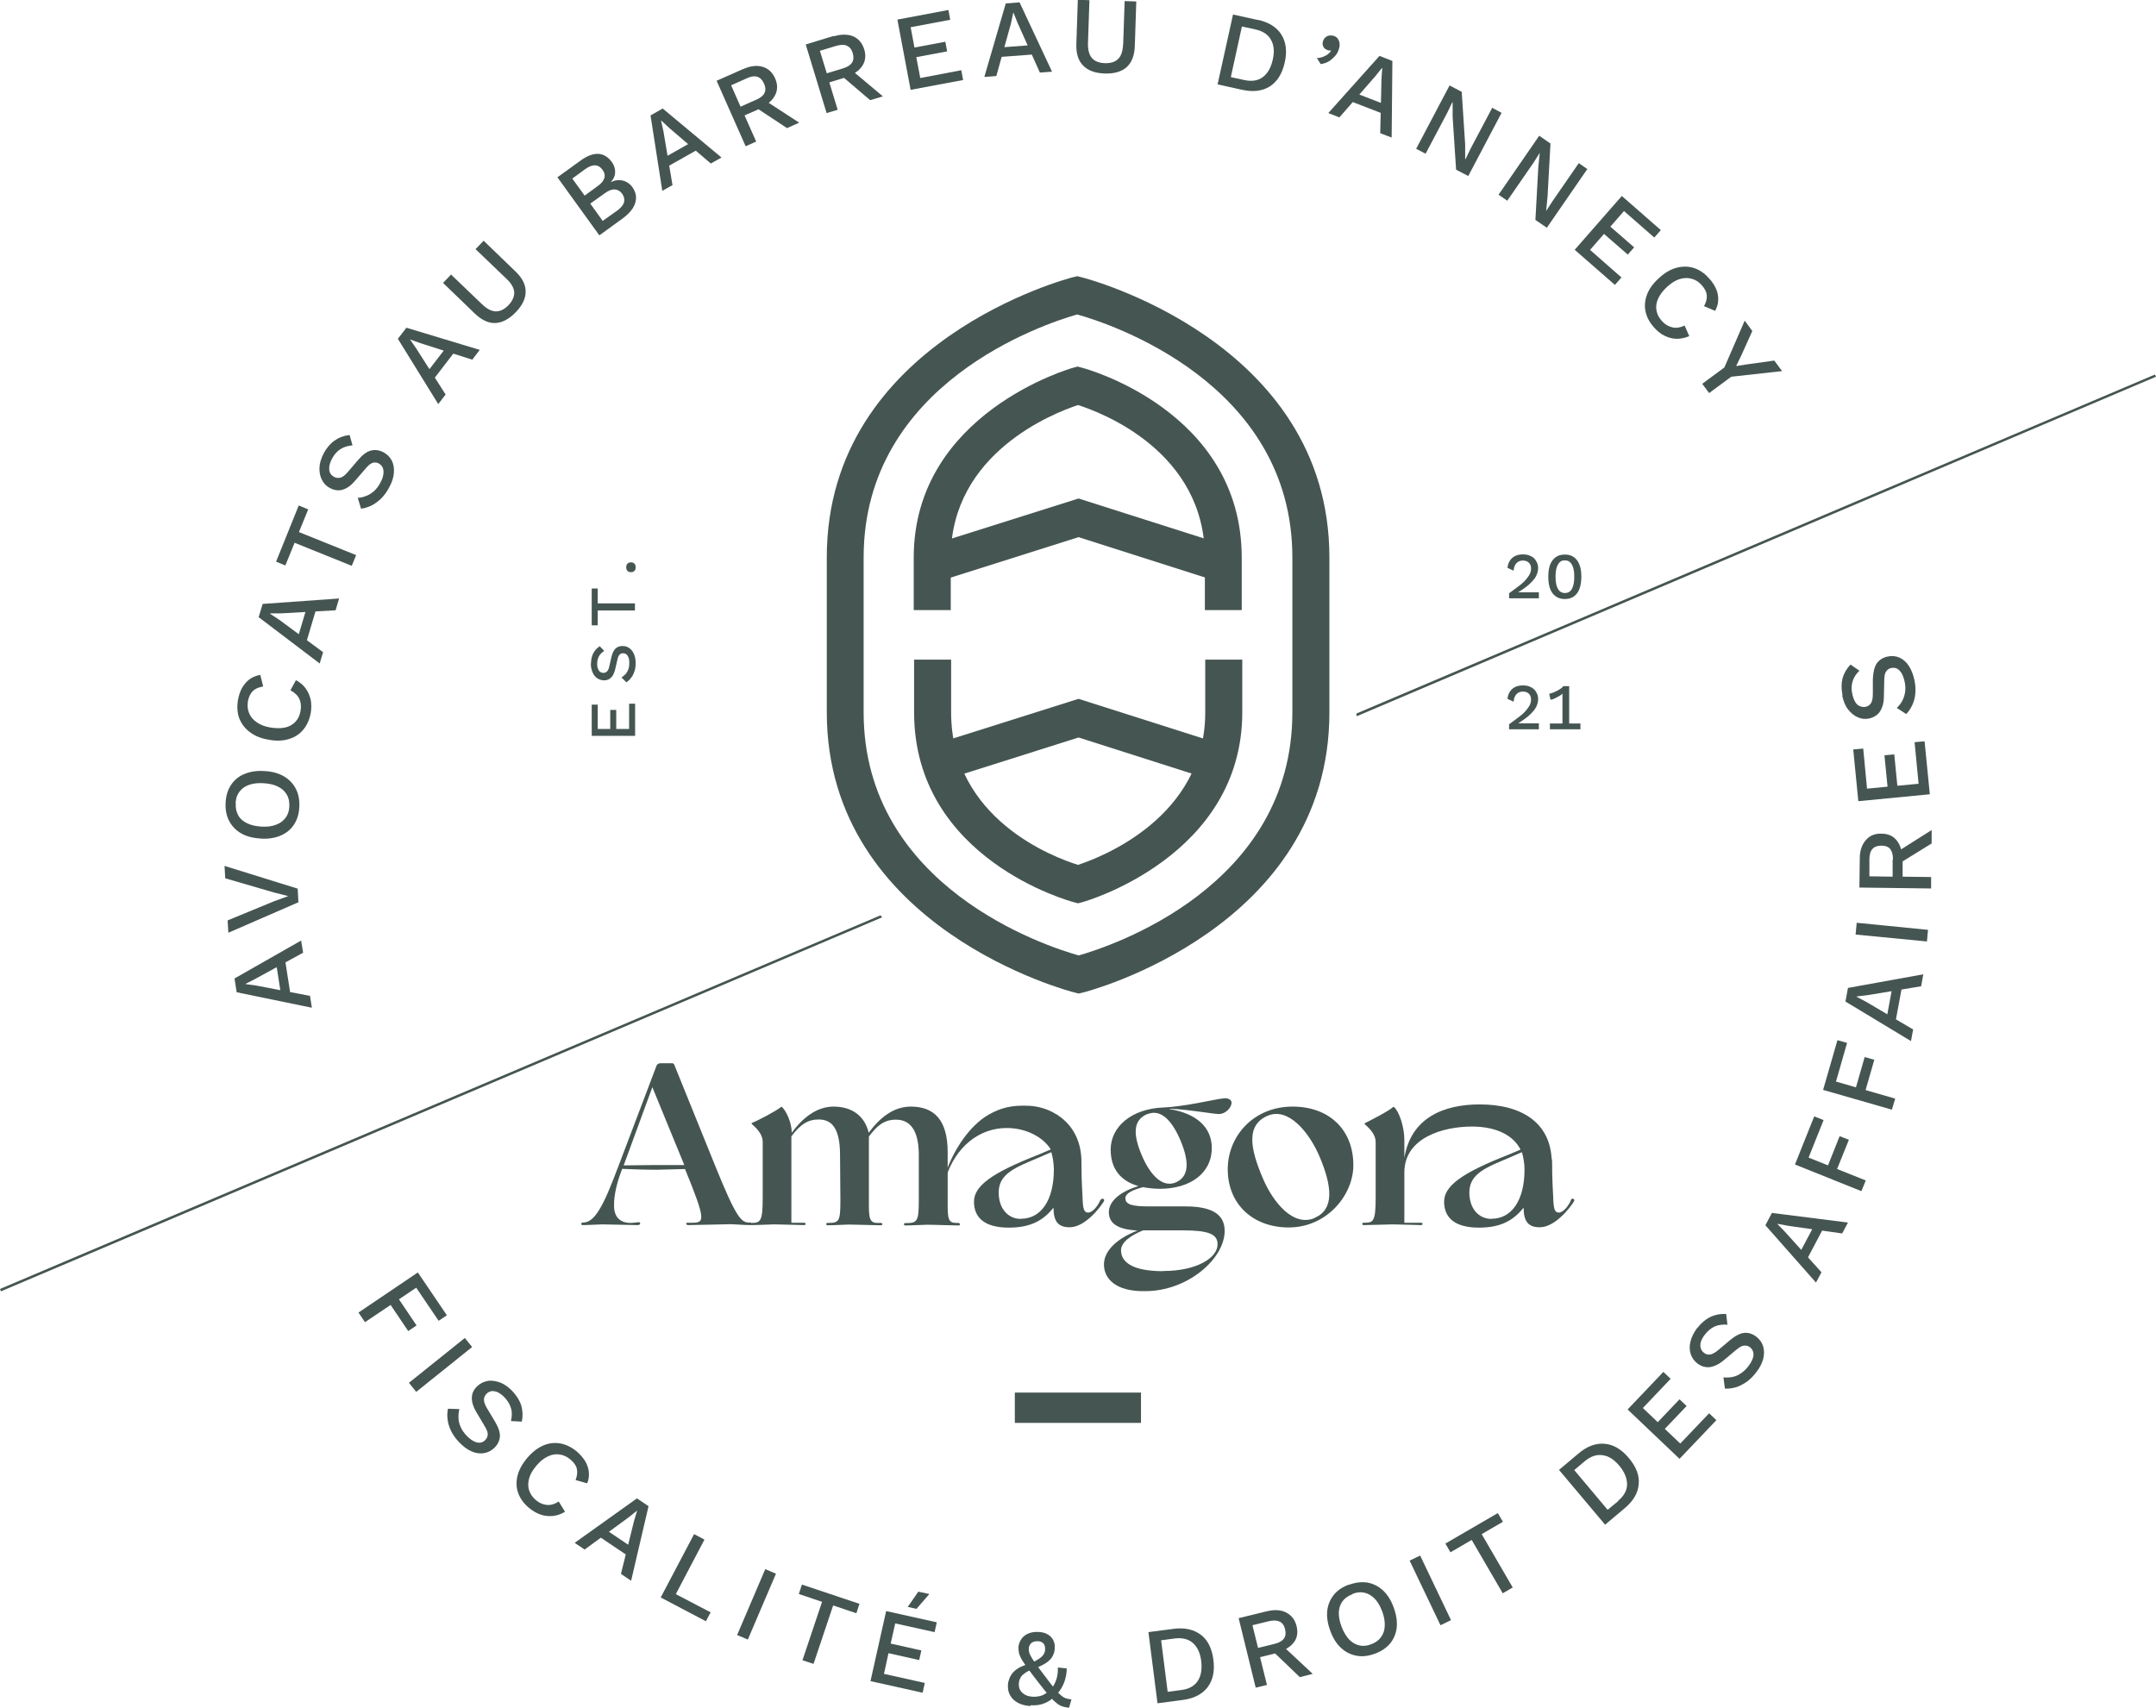 <?xml version="1.0" encoding="UTF-8"?><svg id="b" xmlns="http://www.w3.org/2000/svg" viewBox="0 0 118.78 94.12"><g id="c"><path d="M34.98,40.55h-2.38v-1.72h.33v1.34h.69v-1.05h.33v1.05h.71v-1.39h.33v1.78Z" fill="#455552" stroke-width="0"/><path d="M32.56,36.57c0-.21.04-.4.12-.56.08-.16.2-.29.36-.4l.25.26c-.14.09-.24.19-.3.31-.06.11-.09.25-.09.41,0,.12.02.21.05.28.03.07.07.13.12.16.05.03.11.05.18.05.07,0,.14-.03.19-.08.06-.05.1-.15.13-.29l.11-.48c.05-.23.13-.39.23-.49.1-.1.24-.14.39-.14.15,0,.27.04.38.12.11.08.19.19.25.33.06.14.09.31.09.5,0,.17-.02.32-.07.45-.04.13-.1.25-.18.35-.07.1-.16.18-.26.25l-.27-.27c.08-.05.16-.11.23-.19s.12-.17.15-.27c.04-.1.05-.22.05-.34,0-.11-.01-.21-.04-.29-.03-.08-.07-.14-.12-.18-.05-.04-.11-.06-.19-.06s-.13.02-.18.07c-.05.05-.09.13-.12.26l-.12.52c-.03.14-.08.26-.13.36-.06.09-.13.16-.21.21s-.18.07-.28.07c-.13,0-.26-.04-.37-.11-.11-.07-.2-.18-.26-.32s-.1-.31-.1-.5Z" fill="#455552" stroke-width="0"/><path d="M32.6,32.43h.33v.82h2.05v.39h-2.05v.82h-.33v-2.02Z" fill="#455552" stroke-width="0"/><path d="M34.5,31.26c0-.08.02-.15.07-.2.05-.05.11-.07.19-.07s.14.02.19.07c.05.05.07.11.07.2s-.02.15-.07.2c-.05.05-.11.07-.19.07s-.14-.02-.19-.07c-.05-.05-.07-.12-.07-.2Z" fill="#455552" stroke-width="0"/><path d="M71.21,60.98c-2.14,0-3.57,1.62-3.57,3.45,0,1.94,1.4,3.21,3.36,3.21,2.1,0,3.56-1.78,3.56-3.43,0-1.98-1.36-3.23-3.34-3.23ZM72.43,67.12c-1.17.5-2.29-.84-2.87-2.22-.72-1.69-.89-2.92.29-3.42,1.11-.47,2.26.87,2.85,2.26.72,1.7.79,2.92-.27,3.37Z" fill="#455552" stroke-width="0"/><path d="M52.82,67.39c-.48.02-.61-.05-.61-.9v-3c0-1.8-.77-2.51-2.03-2.51-.97,0-1.72.63-2.32,1.44-.25-1.01-1.01-1.44-1.94-1.44s-1.71.63-2.3,1.44c0-.54-.29-1.17-.52-1.4-.04-.04-.05-.04-.07-.02-.25.22-1.36.79-1.6.88-.02,0-.04.04,0,.07.31.27.59.59.59.97v3.07c0,1.29-.11,1.4-.61,1.4-.02,0,0,0-.02.02-.02-.02,0-.04-.02-.04h-.07c-.45,0-.7-.16-1.92-3.18l-2.23-5.51c-.04-.09-.07-.09-.18-.09h-.57c-.09,0-.18.04-.22.11l-2.07,5.46c-.47,1.24-.77,1.98-1.1,2.51-.31.52-.61.7-.88.7h-.04s-.07.04-.07.05c0,.04.02.09.07.09.32,0,.9-.04,1.08-.04.22,0,1.71.04,1.94.04.13,0,.16-.05.16-.09,0-.05-.04-.07-.09-.07s-.27.04-.45.04c-.54,0-.9-.31-.9-.93-.02-.59.18-1.35.4-1.92l.05-.13c.36.02,1.26.05,1.9.05l1.56-.04c1.17,2.86,1.08,2.96.38,2.96h-.25c-.11,0-.07.13.04.13.36,0,2.16-.05,2.33-.05.2,0,.74.05,1.11.05.02,0,.02-.02.02-.02,0,0,0,.02.02.02.36,0,1.08-.04,1.26-.04.22,0,1.56.04,1.65.04.11,0,.11-.13,0-.13h-.7v-4.76c.5-.66.9-.93,1.51-.93.74,0,1.15.52,1.17,1.87l.02,2.57c0,1.2-.07,1.26-.7,1.26-.11,0-.11.13,0,.13.38,0,.97-.04,1.17-.04s1.65.04,1.76.04.11-.13,0-.13c-.5.02-.66-.02-.66-.9v-3.86c.43-.57.81-.93,1.49-.93.74,0,1.24.52,1.26,1.87v2.57c0,1.2-.09,1.26-.75,1.26-.09,0-.09.13,0,.13.38,0,.99-.04,1.19-.04.48,0,1.36.04,1.76.04.09,0,.09-.13,0-.13ZM36.1,64.2l-1.74.02,1.58-4.31,1.76,4.29h-1.6Z" fill="#455552" stroke-width="0"/><path d="M65.3,66.48h-1.99c-.9,0-1.31-.09-1.31-.45,0-.29.45-.47.97-.61.27.05.61.09.93.09,1.65,0,2.86-.84,2.86-2.25,0-1.13-.83-1.9-2.32-2.14v-.02c.92.02,2.41.29,2.71.29.38,0,.7-.36.7-.63,0-.2-.29-.27-.45-.23-.38.02-2.07.45-3.32.5-1.74.07-2.89,1.06-2.89,2.32,0,1.08.57,1.74,1.53,2.01-1.01.31-1.63.83-1.63,1.44,0,.57.41.95,1.58,1.01-1.11.43-1.85,1.1-1.85,1.87s.63,1.49,2.23,1.47c2.37.02,4.42-1.78,4.42-3.32,0-.84-.59-1.35-2.16-1.35ZM63.21,61.4c.73-.31,1.35.33,1.82,1.43.53,1.26.45,2.03-.26,2.33s-1.39-.38-1.86-1.48c-.53-1.24-.45-1.98.3-2.29ZM64.08,70.05c-1.72,0-2.32-.52-2.32-1.15,0-.43.5-.81,1.22-1.1h2.16c1.44,0,1.94.2,1.94.77,0,.74-1.13,1.47-3,1.47Z" fill="#455552" stroke-width="0"/><path d="M86.56,66.11c-.15.37-.45.71-.68.71-.24,0-.29-.22-.31-.85-.02-.45-.06-.95-.06-1.94,0-.08-.01-.15-.03-.22-.12-1.92-1.61-2.95-3.96-2.95-1.96,0-3.79.72-4.15,2.95v-.97c0-.81-.31-1.58-.54-1.81-.04-.04-.05-.04-.09-.02-.23.22-1.31.77-1.54.88-.02,0-.04.04,0,.07.31.27.59.59.59.97v3.05c0,1.38-.14,1.4-.66,1.4-.11,0-.11.13,0,.13.38,0,1.4-.04,1.58-.04.22,0,1.47.04,1.58.04s.11-.13,0-.13h-.92v-2.77c0-1.92,2.14-2.53,3.72-2.53,1.39,0,2.3.51,2.68,1.27l-.66.28c-2.59,1.01-3.55,1.73-3.55,2.59s.56,1.43,1.92,1.43c1.22,0,1.91-.41,2.46-1.1,0,.77.27,1.08.89,1.08.86,0,1.7-1.12,1.88-1.42.09-.14-.1-.21-.16-.1ZM82.18,67.17c-.7,0-1.23-.55-1.23-1.46,0-1.06.99-1.4,2.21-1.92l.69-.3s0,.01,0,.02c.06.19.14.58.14.93,0,1.72-.72,2.72-1.81,2.72Z" fill="#455552" stroke-width="0"/><path d="M60.63,66.11c-.15.37-.45.71-.68.71-.24,0-.29-.22-.31-.85-.02-.45-.06-.95-.06-1.94,0-1.13-.47-2.02-1.28-2.56,0,0,0,0-.01-.01-.04-.03-.08-.05-.12-.07-.47-.29-1.03-.46-1.68-.46-.03,0-.06,0-.08,0-.03,0-.06,0-.09,0-.81,0-1.43.22-2.04.61-1.04.7-1.88,2.07-2.27,3.38-.04.12.06.12.08.03.55-1.77,1.87-2.79,3.37-2.79,1.11,0,2.03.53,2.43,1.18l-.68.29c-2.59,1.01-3.55,1.73-3.55,2.59s.56,1.43,1.92,1.43c1.22,0,1.91-.41,2.46-1.1,0,.77.27,1.08.89,1.08.86,0,1.7-1.12,1.88-1.42.09-.14-.1-.21-.16-.1ZM56.25,67.17c-.7,0-1.23-.55-1.23-1.46,0-1.06.99-1.4,2.21-1.92l.69-.3c.06.18.14.59.14.95,0,1.72-.72,2.72-1.81,2.72Z" fill="#455552" stroke-width="0"/><path d="M59.4,49.78l-.26-.07c-.09-.02-8.78-2.34-8.78-10.46v-2.9h2.04v2.9c0,5.89,5.67,8,6.99,8.41,1.32-.43,7.01-2.64,7.01-8.41v-2.9h2.04v2.9c0,7.95-8.68,10.43-8.76,10.45l-.26.07Z" fill="#455552" stroke-width="0"/><polygon points="51.68 43.09 51.06 41.15 59.42 38.51 67.71 41.15 67.1 43.09 59.42 40.64 51.68 43.09" fill="#455552" stroke-width="0"/><path d="M68.42,33.62h-2.04v-2.9c0-5.84-5.7-7.99-6.99-8.4-1.33.44-7.01,2.64-7.01,8.4v2.9h-2.04v-2.9c0-7.95,8.68-10.43,8.77-10.45l.26-.07.26.07c.09.02,8.78,2.34,8.78,10.46v2.9Z" fill="#455552" stroke-width="0"/><path d="M59.43,54.75l-.24-.06c-.14-.03-13.64-3.5-13.64-15.44v-8.54c0-11.94,13.42-15.4,13.55-15.43l.25-.06.24.06c.14.03,13.65,3.5,13.65,15.44v8.54c0,11.94-13.42,15.4-13.56,15.43l-.25.06ZM59.34,17.33c-1.75.5-11.76,3.76-11.76,13.39v8.54c0,9.63,10.09,12.9,11.85,13.39,1.75-.5,11.77-3.76,11.77-13.39v-8.54c0-9.63-10.09-12.9-11.85-13.39Z" fill="#455552" stroke-width="0"/><polygon points="51.68 32.05 51.06 30.11 59.42 27.47 67.71 30.11 67.1 32.05 59.42 29.6 51.68 32.05" fill="#455552" stroke-width="0"/><path d="M17.17,55.53l-4.13-.85-.12-.76,3.67-2.09.11.67-2.63,1.44-.53.27v.02s.58.08.58.08l2.96.57.1.65ZM16.02,54.91l-.51.08-.33-2.11.51-.08.33,2.11Z" fill="#455552" stroke-width="0"/><path d="M12.38,47.72l4.02,1.25.04.75-3.86,1.68-.04-.68,2.57-1.06.77-.28-.79-.2-2.68-.78-.04-.68Z" fill="#455552" stroke-width="0"/><path d="M12.43,44.23c.02-.38.12-.71.3-.98.18-.27.42-.47.74-.6.31-.13.68-.19,1.1-.16.42.02.78.12,1.07.29.29.17.51.4.66.69s.21.62.19,1.01c-.02.38-.12.7-.3.97-.18.27-.43.47-.74.6-.31.13-.68.19-1.1.16-.42-.03-.78-.12-1.07-.29-.29-.17-.51-.4-.66-.69-.15-.29-.21-.62-.19-1ZM12.99,44.27c-.02.25.03.46.13.65s.26.33.48.44.48.17.79.19c.31.02.58-.01.81-.1.23-.08.4-.21.53-.38.13-.17.2-.38.21-.63.01-.25-.03-.47-.14-.65-.1-.18-.26-.33-.48-.44-.21-.11-.48-.17-.79-.19-.31-.02-.58.01-.81.09s-.4.21-.53.38-.2.38-.21.63Z" fill="#455552" stroke-width="0"/><path d="M16.32,37.49c.22.12.4.27.53.46.13.19.22.39.27.62.04.23.04.47,0,.72-.07.37-.21.68-.42.93-.21.25-.48.42-.8.51-.33.1-.7.11-1.11.03-.42-.07-.76-.21-1.03-.42-.27-.2-.46-.46-.58-.76-.11-.3-.13-.64-.07-1.01.05-.26.12-.48.23-.67s.25-.35.41-.47c.17-.12.36-.2.59-.24l.16.64c-.25.04-.44.12-.57.25-.13.13-.22.31-.27.55-.04.24-.02.46.06.66.08.2.22.37.42.51.2.14.45.24.76.29.31.05.58.05.81,0,.23-.05.42-.16.57-.32.15-.16.24-.36.28-.61.04-.24.02-.46-.07-.65s-.26-.35-.49-.47l.31-.57Z" fill="#455552" stroke-width="0"/><path d="M17.61,36.56l-3.36-2.55.22-.73,4.21-.3-.19.65-3,.17h-.6s0,.03,0,.03l.49.32,2.42,1.79-.19.63ZM16.84,35.51l-.5-.15.61-2.05.5.15-.61,2.05Z" fill="#455552" stroke-width="0"/><path d="M16.47,27.86l.51.21-.51,1.25,3.15,1.27-.24.59-3.15-1.27-.51,1.25-.51-.21,1.25-3.1Z" fill="#455552" stroke-width="0"/><path d="M17.82,25c.17-.31.37-.55.61-.72.24-.17.51-.27.83-.31l.16.57c-.28.03-.5.1-.68.22-.18.12-.33.29-.45.52-.09.17-.14.32-.15.45-.01.13,0,.25.05.34.05.09.12.16.22.21.11.06.22.07.35.04.12-.03.26-.14.42-.33l.53-.62c.25-.3.49-.48.72-.54.23-.06.46-.03.69.09.21.11.37.27.47.47.1.2.13.43.11.68-.02.25-.11.52-.26.79-.13.25-.28.45-.45.62-.17.16-.35.29-.53.38-.19.09-.38.15-.57.17l-.18-.6c.16,0,.32-.04.48-.11.16-.06.3-.15.43-.27.13-.12.25-.28.34-.46.09-.16.14-.31.16-.45.02-.14.01-.26-.03-.36-.04-.1-.12-.18-.22-.24-.1-.05-.21-.07-.32-.04-.11.03-.24.12-.38.29l-.58.67c-.16.19-.31.33-.47.42s-.31.14-.47.14c-.16,0-.31-.04-.46-.12-.2-.1-.35-.25-.45-.45-.1-.19-.15-.42-.14-.67.01-.26.09-.52.24-.81Z" fill="#455552" stroke-width="0"/><path d="M24.14,22.26l-2.22-3.59.47-.61,4.04,1.22-.41.54-2.86-.91-.56-.2h-.01s.34.49.34.49l1.62,2.54-.4.52ZM23.81,21l-.41-.32,1.3-1.69.41.32-1.3,1.69Z" fill="#455552" stroke-width="0"/><path d="M26.65,13.27l1.75,1.69c.38.36.56.73.56,1.11,0,.38-.18.76-.55,1.14-.36.37-.73.57-1.11.59-.38.02-.76-.16-1.14-.52l-1.75-1.69.44-.46,1.7,1.63c.27.26.52.39.76.4.24,0,.47-.1.7-.34.23-.24.33-.48.32-.72-.02-.24-.16-.49-.43-.74l-1.7-1.63.44-.46Z" fill="#455552" stroke-width="0"/><path d="M33.02,12.97l-2.31-3.2,1.26-.91c.38-.28.72-.4,1.01-.38s.53.18.73.45c.12.17.18.35.18.55,0,.2-.08.39-.25.56h0c.23-.11.45-.14.67-.09.21.05.39.17.52.35.2.27.26.56.17.87s-.32.59-.7.87l-1.28.93ZM32.21,10.78l.71-.52c.41-.29.5-.6.27-.91-.23-.31-.54-.32-.95-.03l-.71.52.68.94ZM33.21,12.17l.8-.57c.2-.15.33-.3.37-.46.04-.16,0-.31-.1-.46-.11-.15-.25-.23-.41-.24-.16-.01-.35.06-.55.21l-.8.57.69.96Z" fill="#455552" stroke-width="0"/><path d="M36.49,10.53l-.65-4.17.67-.38,3.24,2.7-.59.33-2.28-1.95-.44-.41h-.02s.13.58.13.58l.5,2.97-.57.32ZM36.67,9.24l-.26-.45,1.86-1.05.26.45-1.86,1.05Z" fill="#455552" stroke-width="0"/><path d="M40.96,3.8c.39-.17.74-.21,1.05-.12.31.09.54.3.69.63.15.34.15.65,0,.94-.15.29-.41.51-.8.68l-.04.06-.84.37.64,1.44-.58.26-1.6-3.61,1.47-.65ZM41.66,5.5c.24-.11.39-.23.46-.38.07-.15.06-.32-.03-.52-.09-.2-.21-.32-.37-.37s-.36-.02-.59.09l-.85.38.52,1.18.85-.38ZM42.05,5.47l1.98,1.29-.67.3-1.71-1.13.4-.45Z" fill="#455552" stroke-width="0"/><path d="M45.94,2c.4-.12.76-.12,1.06,0,.3.13.5.37.61.71.11.35.07.66-.11.93-.18.27-.47.46-.88.58l-.05.05-.88.27.46,1.51-.61.18-1.15-3.78,1.54-.47ZM46.43,3.77c.25-.07.42-.18.51-.32.09-.14.1-.31.04-.52-.06-.21-.17-.34-.32-.41-.15-.07-.35-.06-.6.01l-.89.27.38,1.24.89-.27ZM46.83,3.79l1.81,1.52-.7.21-1.56-1.33.45-.4Z" fill="#455552" stroke-width="0"/><path d="M50.17,4.96l-.73-3.88,2.81-.53.1.54-2.18.41.21,1.12,1.7-.32.1.53-1.7.32.22,1.15,2.26-.43.1.54-2.89.54Z" fill="#455552" stroke-width="0"/><path d="M54.23,4.24l1.18-4.05.76-.06,1.79,3.82-.67.05-1.23-2.74-.22-.55h-.02s-.12.57-.12.57l-.81,2.91-.66.05ZM54.95,3.15l-.04-.52,2.13-.16.04.52-2.13.16Z" fill="#455552" stroke-width="0"/><path d="M62.6.11l-.08,2.43c-.02.52-.17.91-.45,1.16-.28.25-.69.37-1.22.35-.52-.02-.91-.16-1.18-.44-.27-.27-.39-.67-.37-1.19l.08-2.43.64.02-.08,2.35c-.01.37.06.65.21.83.15.18.39.28.72.29.33.01.58-.07.74-.24.17-.17.25-.45.27-.82l.08-2.36.64.02Z" fill="#455552" stroke-width="0"/><path d="M69.29,1.09c.6.13,1.04.4,1.3.81.26.41.33.92.19,1.54-.14.62-.41,1.06-.82,1.32-.41.26-.92.32-1.52.19l-1.36-.3.85-3.85,1.36.3ZM68.55,4.41c.41.09.75.04,1.02-.16.27-.2.45-.52.55-.96.1-.44.07-.81-.1-1.1-.16-.29-.45-.48-.86-.57l-.74-.16-.61,2.79.74.16Z" fill="#455552" stroke-width="0"/><path d="M73.46,1.97c.11.03.19.09.24.16.05.07.09.16.1.26s0,.21-.04.32c-.04.14-.11.27-.21.38s-.21.21-.34.29c-.13.08-.28.13-.45.15l-.21-.33c.11,0,.22-.03.32-.06.1-.04.19-.08.27-.14.08-.06.14-.12.19-.2l-.02-.02s-.05,0-.07,0c-.03,0-.06,0-.11-.02-.05-.02-.1-.05-.15-.09s-.08-.1-.1-.17c-.02-.07-.02-.15.01-.24.03-.08.07-.15.13-.2.06-.05.13-.09.2-.1s.15-.01.23.01Z" fill="#455552" stroke-width="0"/><path d="M73.19,6.22l2.81-3.14.71.28-.04,4.22-.63-.24.07-3,.04-.59h-.02s-.36.45-.36.45l-1.98,2.27-.61-.24ZM74.31,5.54l.19-.48,1.99.77-.19.48-1.99-.77Z" fill="#455552" stroke-width="0"/><path d="M82.73,6.21l-1.84,3.49-.67-.35-.19-2.91v-.8s-.02,0-.02,0l-.28.58-1.19,2.25-.52-.27,1.84-3.49.67.35.19,2.9v.81s.02,0,.02,0l.28-.58,1.19-2.25.52.28Z" fill="#455552" stroke-width="0"/><path d="M87.46,9.3l-2.24,3.25-.63-.43.16-2.91.08-.79h0s-.34.54-.34.54l-1.45,2.1-.48-.33,2.24-3.25.62.43-.16,2.91-.08.81h0s.35-.54.35-.54l1.45-2.1.49.34Z" fill="#455552" stroke-width="0"/><path d="M86.75,13.77l2.6-2.97,2.15,1.88-.36.41-1.67-1.46-.75.86,1.31,1.14-.35.4-1.31-1.14-.77.88,1.73,1.52-.36.41-2.22-1.94Z" fill="#455552" stroke-width="0"/><path d="M93.07,18.52c-.23.1-.46.15-.69.15-.23,0-.45-.06-.66-.16-.21-.1-.4-.25-.57-.44-.26-.28-.42-.58-.49-.89-.07-.32-.04-.63.08-.95.12-.32.34-.62.65-.9.31-.29.63-.48.96-.57.33-.09.64-.09.95,0,.31.1.59.28.84.56.18.19.31.39.4.59.09.2.13.41.12.61,0,.21-.06.41-.17.61l-.61-.26c.12-.22.17-.42.15-.61s-.12-.37-.28-.55c-.16-.18-.35-.3-.56-.35-.21-.06-.43-.05-.66.02-.23.07-.46.22-.69.43-.23.21-.39.43-.49.65-.1.22-.13.43-.09.65s.14.41.31.59c.16.18.35.29.57.34.21.05.44.01.67-.1l.26.59Z" fill="#455552" stroke-width="0"/><path d="M98.18,20.45l-2.8.31-1.22.9-.38-.51,1.22-.9,1.12-2.58.42.57-.6,1.33-.29.6.66-.1,1.44-.2.43.58Z" fill="#455552" stroke-width="0"/><path d="M24.17,72.79l-1.24-1.83-.95.64.97,1.44-.46.31-.97-1.44-1.41.95-.36-.53,3.27-2.21,1.6,2.36-.46.31Z" fill="#455552" stroke-width="0"/><path d="M26.01,74.23l-3.08,2.47-.4-.5,3.08-2.47.4.5Z" fill="#455552" stroke-width="0"/><path d="M28.23,76.66c.24.26.41.53.49.8.08.28.09.57.03.88l-.6-.03c.06-.27.07-.51,0-.71-.06-.21-.17-.4-.35-.59-.13-.14-.26-.23-.38-.29-.12-.05-.24-.07-.34-.06-.1.02-.19.06-.27.14-.09.09-.14.19-.15.32,0,.12.05.29.18.5l.42.7c.2.34.3.62.28.85s-.12.44-.31.62c-.18.17-.37.26-.59.29-.22.03-.45,0-.68-.11-.23-.1-.45-.27-.67-.5-.19-.2-.34-.41-.44-.62s-.17-.42-.19-.63c-.03-.21-.02-.4.02-.59l.63.02c-.04.16-.06.32-.05.49,0,.17.05.33.12.5.07.16.18.32.32.47.13.13.25.23.38.3s.24.1.35.09c.11,0,.21-.05.3-.14.08-.08.13-.18.14-.29.01-.12-.04-.27-.15-.45l-.45-.76c-.13-.21-.21-.4-.25-.58-.04-.18-.03-.34.01-.49.05-.15.13-.28.26-.4.16-.15.35-.25.57-.29.21-.04.44,0,.68.08.24.09.47.25.69.48Z" fill="#455552" stroke-width="0"/><path d="M31.12,83.31c-.21.13-.44.21-.67.23-.23.02-.45,0-.67-.08-.22-.07-.43-.2-.63-.36-.29-.24-.49-.52-.6-.82-.11-.3-.12-.62-.04-.95.08-.33.26-.66.53-.98.27-.32.56-.55.88-.69s.63-.17.94-.12c.32.06.62.2.91.44.2.17.35.35.47.54.11.19.18.39.2.59.02.2,0,.42-.09.63l-.64-.18c.09-.23.11-.44.07-.62s-.16-.35-.35-.51c-.19-.16-.39-.25-.6-.28-.21-.03-.43,0-.65.11-.22.1-.43.27-.63.51-.2.24-.34.47-.4.7s-.07.45,0,.65c.06.2.19.39.38.55.19.16.39.24.6.26s.43-.04.65-.19l.34.55Z" fill="#455552" stroke-width="0"/><path d="M31.66,85.02l3.43-2.45.64.43-.96,4.11-.56-.38.72-2.91.17-.57h-.01s-.45.36-.45.36l-2.43,1.78-.55-.37ZM32.9,84.6l.29-.43,1.77,1.19-.29.43-1.77-1.19Z" fill="#455552" stroke-width="0"/><path d="M37.22,87.84l1.93,1.01-.26.49-2.49-1.31,1.84-3.49.57.3-1.58,3.01Z" fill="#455552" stroke-width="0"/><path d="M42.75,86.72l-1.55,3.63-.59-.25,1.55-3.63.59.25Z" fill="#455552" stroke-width="0"/><path d="M47.35,88.38l-.17.52-1.28-.43-1.08,3.22-.61-.2,1.08-3.22-1.28-.43.17-.52,3.17,1.06Z" fill="#455552" stroke-width="0"/><path d="M47.96,92.63l.86-3.85,2.79.62-.12.54-2.17-.48-.25,1.11,1.69.38-.12.53-1.69-.38-.25,1.14,2.25.5-.12.54-2.87-.64ZM50.59,87.71l.61.13-.71.82-.48-.11.59-.85Z" fill="#455552" stroke-width="0"/><path d="M56.77,94.01c-.27-.01-.49-.07-.68-.17-.19-.1-.33-.23-.43-.4s-.14-.35-.13-.57c0-.12.03-.24.07-.35s.1-.22.18-.32c.08-.1.19-.19.33-.28.14-.08.31-.15.52-.21l.24-.09c.16-.08.3-.16.4-.23.1-.07.18-.15.23-.23.05-.08.08-.18.08-.29,0-.13-.03-.24-.1-.31-.08-.08-.18-.12-.31-.12-.16,0-.27.03-.36.11-.08.08-.13.18-.13.3,0,.07,0,.14.02.21s.06.15.12.26c.06.1.15.24.27.4.12.17.28.39.49.66.2.27.37.49.51.66.14.17.26.3.36.38.1.09.19.14.28.17s.19.05.3.05l-.13.46c-.13,0-.25-.03-.35-.06-.11-.03-.22-.09-.34-.19-.12-.09-.26-.23-.42-.42-.16-.18-.36-.43-.59-.73-.22-.28-.4-.52-.54-.71s-.26-.36-.34-.49c-.08-.13-.13-.25-.17-.36-.03-.11-.04-.22-.04-.34,0-.15.05-.29.13-.43.08-.14.2-.25.36-.33.16-.08.36-.12.61-.11.2.01.37.05.5.13.14.08.24.18.31.31.07.13.1.28.09.44,0,.15-.04.29-.1.42-.06.13-.17.25-.31.36-.15.11-.35.22-.62.32l-.2.07c-.19.08-.34.16-.44.24-.11.08-.19.16-.23.26-.05.09-.08.2-.08.33,0,.13.02.25.09.35.06.1.16.18.27.24s.25.09.4.1c.21.01.39-.02.54-.08.15-.07.29-.16.43-.29l.09-.09c.1-.15.19-.31.25-.5.06-.19.09-.4.08-.65l.49.05c0,.26-.05.5-.13.74-.09.24-.21.45-.37.63l-.13.13c-.15.18-.34.31-.57.41s-.49.14-.78.12Z" fill="#455552" stroke-width="0"/><path d="M64.65,89.76c.61-.08,1.11.03,1.5.32s.62.76.7,1.39c.08.63-.03,1.13-.33,1.52-.3.38-.75.61-1.37.69l-1.38.18-.5-3.92,1.38-.18ZM65.08,93.13c.42-.05.72-.22.9-.49.19-.28.25-.64.2-1.09s-.21-.79-.46-1.01c-.25-.22-.58-.3-1-.25l-.75.1.36,2.84.75-.1Z" fill="#455552" stroke-width="0"/><path d="M69.81,88.79c.41-.1.76-.08,1.05.07.29.15.48.39.57.74.09.36.04.67-.16.92s-.5.43-.91.53l-.05.05-.89.22.38,1.53-.62.15-.94-3.83,1.56-.38ZM70.21,90.59c.25-.06.43-.16.52-.29.1-.13.12-.3.07-.52-.05-.21-.15-.35-.3-.42-.15-.07-.35-.08-.6-.02l-.9.22.31,1.25.9-.22ZM70.6,90.63l1.72,1.61-.71.18-1.48-1.42.47-.38Z" fill="#455552" stroke-width="0"/><path d="M74.32,87.33c.36-.13.7-.17,1.02-.12.32.06.6.2.85.43.25.23.45.55.59.94.15.4.2.76.17,1.1-.04.34-.16.63-.36.88-.21.25-.49.44-.85.57-.35.13-.69.17-1.01.11-.32-.06-.6-.2-.85-.43-.25-.23-.45-.55-.59-.94-.15-.4-.2-.76-.17-1.1.04-.34.16-.63.36-.88.2-.25.48-.44.84-.57ZM74.51,87.85c-.23.09-.41.21-.54.38-.13.17-.2.38-.21.61-.01.24.04.51.15.8.11.29.25.52.41.7.17.17.35.28.56.33.21.05.43.03.66-.06.24-.09.42-.22.54-.39.13-.17.2-.38.21-.62.01-.24-.03-.51-.14-.8-.11-.3-.25-.53-.41-.7-.17-.17-.35-.28-.56-.33-.21-.05-.43-.03-.66.06Z" fill="#455552" stroke-width="0"/><path d="M78.24,85.72l1.7,3.56-.58.28-1.7-3.56.58-.28Z" fill="#455552" stroke-width="0"/><path d="M82.52,83.38l.28.48-1.17.68,1.71,2.94-.55.32-1.71-2.94-1.17.68-.28-.48,2.89-1.68Z" fill="#455552" stroke-width="0"/><path d="M86.96,80.1c.47-.4.95-.58,1.44-.54s.93.3,1.34.79c.41.49.59.97.54,1.45-.04.48-.3.92-.78,1.32l-1.07.9-2.54-3.02,1.07-.9ZM89.15,82.7c.32-.27.49-.57.49-.9s-.13-.67-.42-1.02c-.29-.35-.6-.55-.93-.59-.33-.05-.65.06-.98.33l-.58.49,1.84,2.19.58-.48Z" fill="#455552" stroke-width="0"/><path d="M92.53,80.39l-2.86-2.72,1.97-2.07.4.38-1.53,1.61.82.78,1.2-1.26.39.37-1.2,1.26.85.81,1.59-1.67.4.38-2.03,2.13Z" fill="#455552" stroke-width="0"/><path d="M93.51,73.18c.22-.28.46-.48.72-.61.26-.12.55-.18.87-.16l.07.59c-.28-.02-.51.01-.71.1-.2.09-.37.24-.53.44-.12.15-.19.29-.23.42-.03.13-.03.24,0,.34.03.1.09.18.18.25.1.08.21.11.33.09.12-.01.28-.1.46-.25l.63-.53c.3-.25.57-.39.8-.41.23-.02.45.05.66.21.19.15.32.33.38.54.06.21.06.44,0,.69-.07.24-.19.49-.39.74-.17.22-.35.4-.54.53-.19.13-.39.23-.59.29-.2.06-.4.08-.59.07l-.08-.62c.16.02.33.01.49-.02.17-.03.32-.1.47-.2.15-.1.29-.23.41-.39.11-.15.19-.28.24-.42.05-.13.06-.25.03-.36-.03-.11-.09-.2-.18-.27-.09-.07-.2-.1-.31-.09-.12,0-.26.08-.43.22l-.68.57c-.19.16-.36.27-.54.33-.17.07-.33.09-.49.06-.16-.02-.3-.09-.44-.19-.18-.14-.3-.31-.37-.51-.07-.21-.08-.44-.02-.69s.18-.5.37-.76Z" fill="#455552" stroke-width="0"/><path d="M100.05,70.68l-2.79-3.16.36-.68,4.19.53-.32.6-2.97-.42-.59-.11v.02s.4.41.4.41l2.02,2.24-.31.58ZM99.5,69.49l-.46-.24,1-1.89.46.24-1,1.89Z" fill="#455552" stroke-width="0"/><path d="M100.46,61.74l-.82,2.05,1.07.43.64-1.61.51.2-.65,1.61,1.58.63-.24.59-3.66-1.47,1.06-2.65.51.2Z" fill="#455552" stroke-width="0"/><path d="M101.76,57.47l-.61,2.13,1.1.32.48-1.67.53.15-.48,1.67,1.63.47-.18.61-3.79-1.09.79-2.74.53.15Z" fill="#455552" stroke-width="0"/><path d="M105.28,57.37l-3.61-2.18.14-.75,4.15-.75-.12.66-2.96.49-.59.07v.02s.51.27.51.27l2.6,1.53-.12.65ZM104.41,56.4l-.51-.09.39-2.1.51.09-.39,2.1Z" fill="#455552" stroke-width="0"/><path d="M102.29,50.85l3.93.39-.06.64-3.93-.38.06-.64Z" fill="#455552" stroke-width="0"/><path d="M102.46,47.3c0-.42.12-.76.33-1,.21-.25.5-.37.86-.36.37,0,.66.13.85.38.2.25.3.59.29,1.01l.03.06v.92s1.57.02,1.57.02v.63s-3.95-.05-3.95-.05l.02-1.61ZM104.29,47.37c0-.26-.05-.45-.15-.58-.1-.13-.27-.19-.49-.19-.21,0-.38.06-.49.18-.11.12-.17.32-.17.58v.93s1.28.02,1.28.02v-.93ZM104.43,47l1.99-1.26v.74s-1.75,1.08-1.75,1.08l-.25-.55Z" fill="#455552" stroke-width="0"/><path d="M106.31,43.77l-3.93.38-.28-2.85.55-.05.21,2.21,1.13-.11-.17-1.73.54-.05.17,1.73,1.17-.11-.22-2.29.55-.05.29,2.93Z" fill="#455552" stroke-width="0"/><path d="M101.51,38.32c-.07-.35-.07-.66,0-.94.08-.28.23-.54.44-.76l.49.34c-.2.19-.32.4-.38.6-.06.21-.07.44-.01.69.04.19.1.34.17.45s.16.19.26.22c.1.04.2.05.3.03.12-.02.22-.09.29-.19s.11-.27.11-.52v-.82c.02-.39.09-.68.22-.87.14-.19.33-.31.59-.37.24-.05.46-.03.66.06.2.09.37.24.51.45.14.21.24.47.31.78.06.27.07.53.05.76-.02.23-.08.44-.17.63-.09.19-.2.35-.33.49l-.52-.34c.12-.11.22-.24.3-.39.08-.15.13-.31.16-.49.02-.18.02-.37-.03-.57-.04-.18-.09-.33-.16-.45-.07-.12-.16-.21-.25-.26s-.21-.06-.32-.04c-.11.02-.21.08-.28.18-.07.09-.11.25-.11.47l-.02.89c0,.24-.03.45-.1.62-.06.17-.15.31-.27.41-.12.1-.26.17-.43.21-.22.05-.43.03-.63-.06-.2-.08-.38-.23-.54-.43s-.26-.46-.33-.78Z" fill="#455552" stroke-width="0"/><polygon points="74.73 39.32 118.72 20.64 118.78 20.76 74.74 39.47 74.73 39.32" fill="#455552" stroke-width="0"/><polygon points="48.6 50.55 .05 71.16 0 71.03 48.51 50.44 48.6 50.55" fill="#455552" stroke-width="0"/><path d="M83.14,32.97v-.28c.23-.16.42-.31.58-.43.16-.12.28-.24.37-.35s.16-.21.2-.3.06-.19.06-.29c0-.13-.04-.23-.12-.31-.08-.08-.19-.12-.33-.12-.15,0-.27.05-.36.15s-.14.24-.15.41l-.34-.16c.02-.15.06-.28.13-.39s.17-.2.29-.26c.12-.06.27-.09.43-.09.14,0,.25.02.36.06.1.04.19.09.26.16.07.07.12.15.16.24.04.09.06.19.06.29,0,.15-.04.3-.11.44-.07.14-.19.28-.35.43-.16.15-.37.3-.64.47h0s.07,0,.12,0h.15c.05,0,.09,0,.12,0h.75v.33h-1.66Z" fill="#455552" stroke-width="0"/><path d="M86.21,33.01c-.28,0-.5-.1-.67-.31-.16-.21-.24-.51-.24-.92s.08-.71.24-.91c.16-.21.38-.31.67-.31s.51.1.67.31c.16.21.24.51.24.91s-.08.71-.24.92c-.16.21-.38.31-.67.31ZM86.21,32.68c.11,0,.21-.03.29-.1.08-.07.13-.17.17-.3s.06-.3.06-.5-.02-.37-.06-.5-.1-.23-.17-.3c-.08-.07-.17-.1-.29-.1s-.21.03-.28.1-.13.17-.17.3-.06.3-.06.5.02.37.06.5.1.23.17.3c.08.06.17.1.28.1Z" fill="#455552" stroke-width="0"/><path d="M83.14,40.19v-.28c.23-.16.42-.31.58-.43.16-.12.28-.24.37-.35s.16-.21.2-.3.06-.19.06-.29c0-.13-.04-.23-.12-.31-.08-.08-.19-.12-.33-.12-.15,0-.27.05-.36.15s-.14.24-.15.41l-.34-.16c.02-.15.06-.28.13-.39s.17-.2.29-.26c.12-.06.27-.09.43-.09.14,0,.25.02.36.06.1.04.19.09.26.16.07.07.12.15.16.24.04.09.06.19.06.29,0,.15-.04.3-.11.44-.07.14-.19.28-.35.43-.16.15-.37.3-.64.47h0s.07,0,.12,0h.15c.05,0,.09,0,.12,0h.75v.33h-1.66Z" fill="#455552" stroke-width="0"/><path d="M85.39,40.19v-.32h.69v-1.65c-.06.06-.12.11-.2.15s-.15.08-.23.12-.16.06-.23.07l-.07-.33s.11-.02.18-.05.15-.06.23-.1c.08-.04.15-.09.22-.13.07-.05.11-.09.15-.14h.32v2.06h.62v.32h-1.69Z" fill="#455552" stroke-width="0"/><rect x="55.91" y="76.74" width="6.95" height="1.67" fill="#455552" stroke-width="0"/></g></svg>